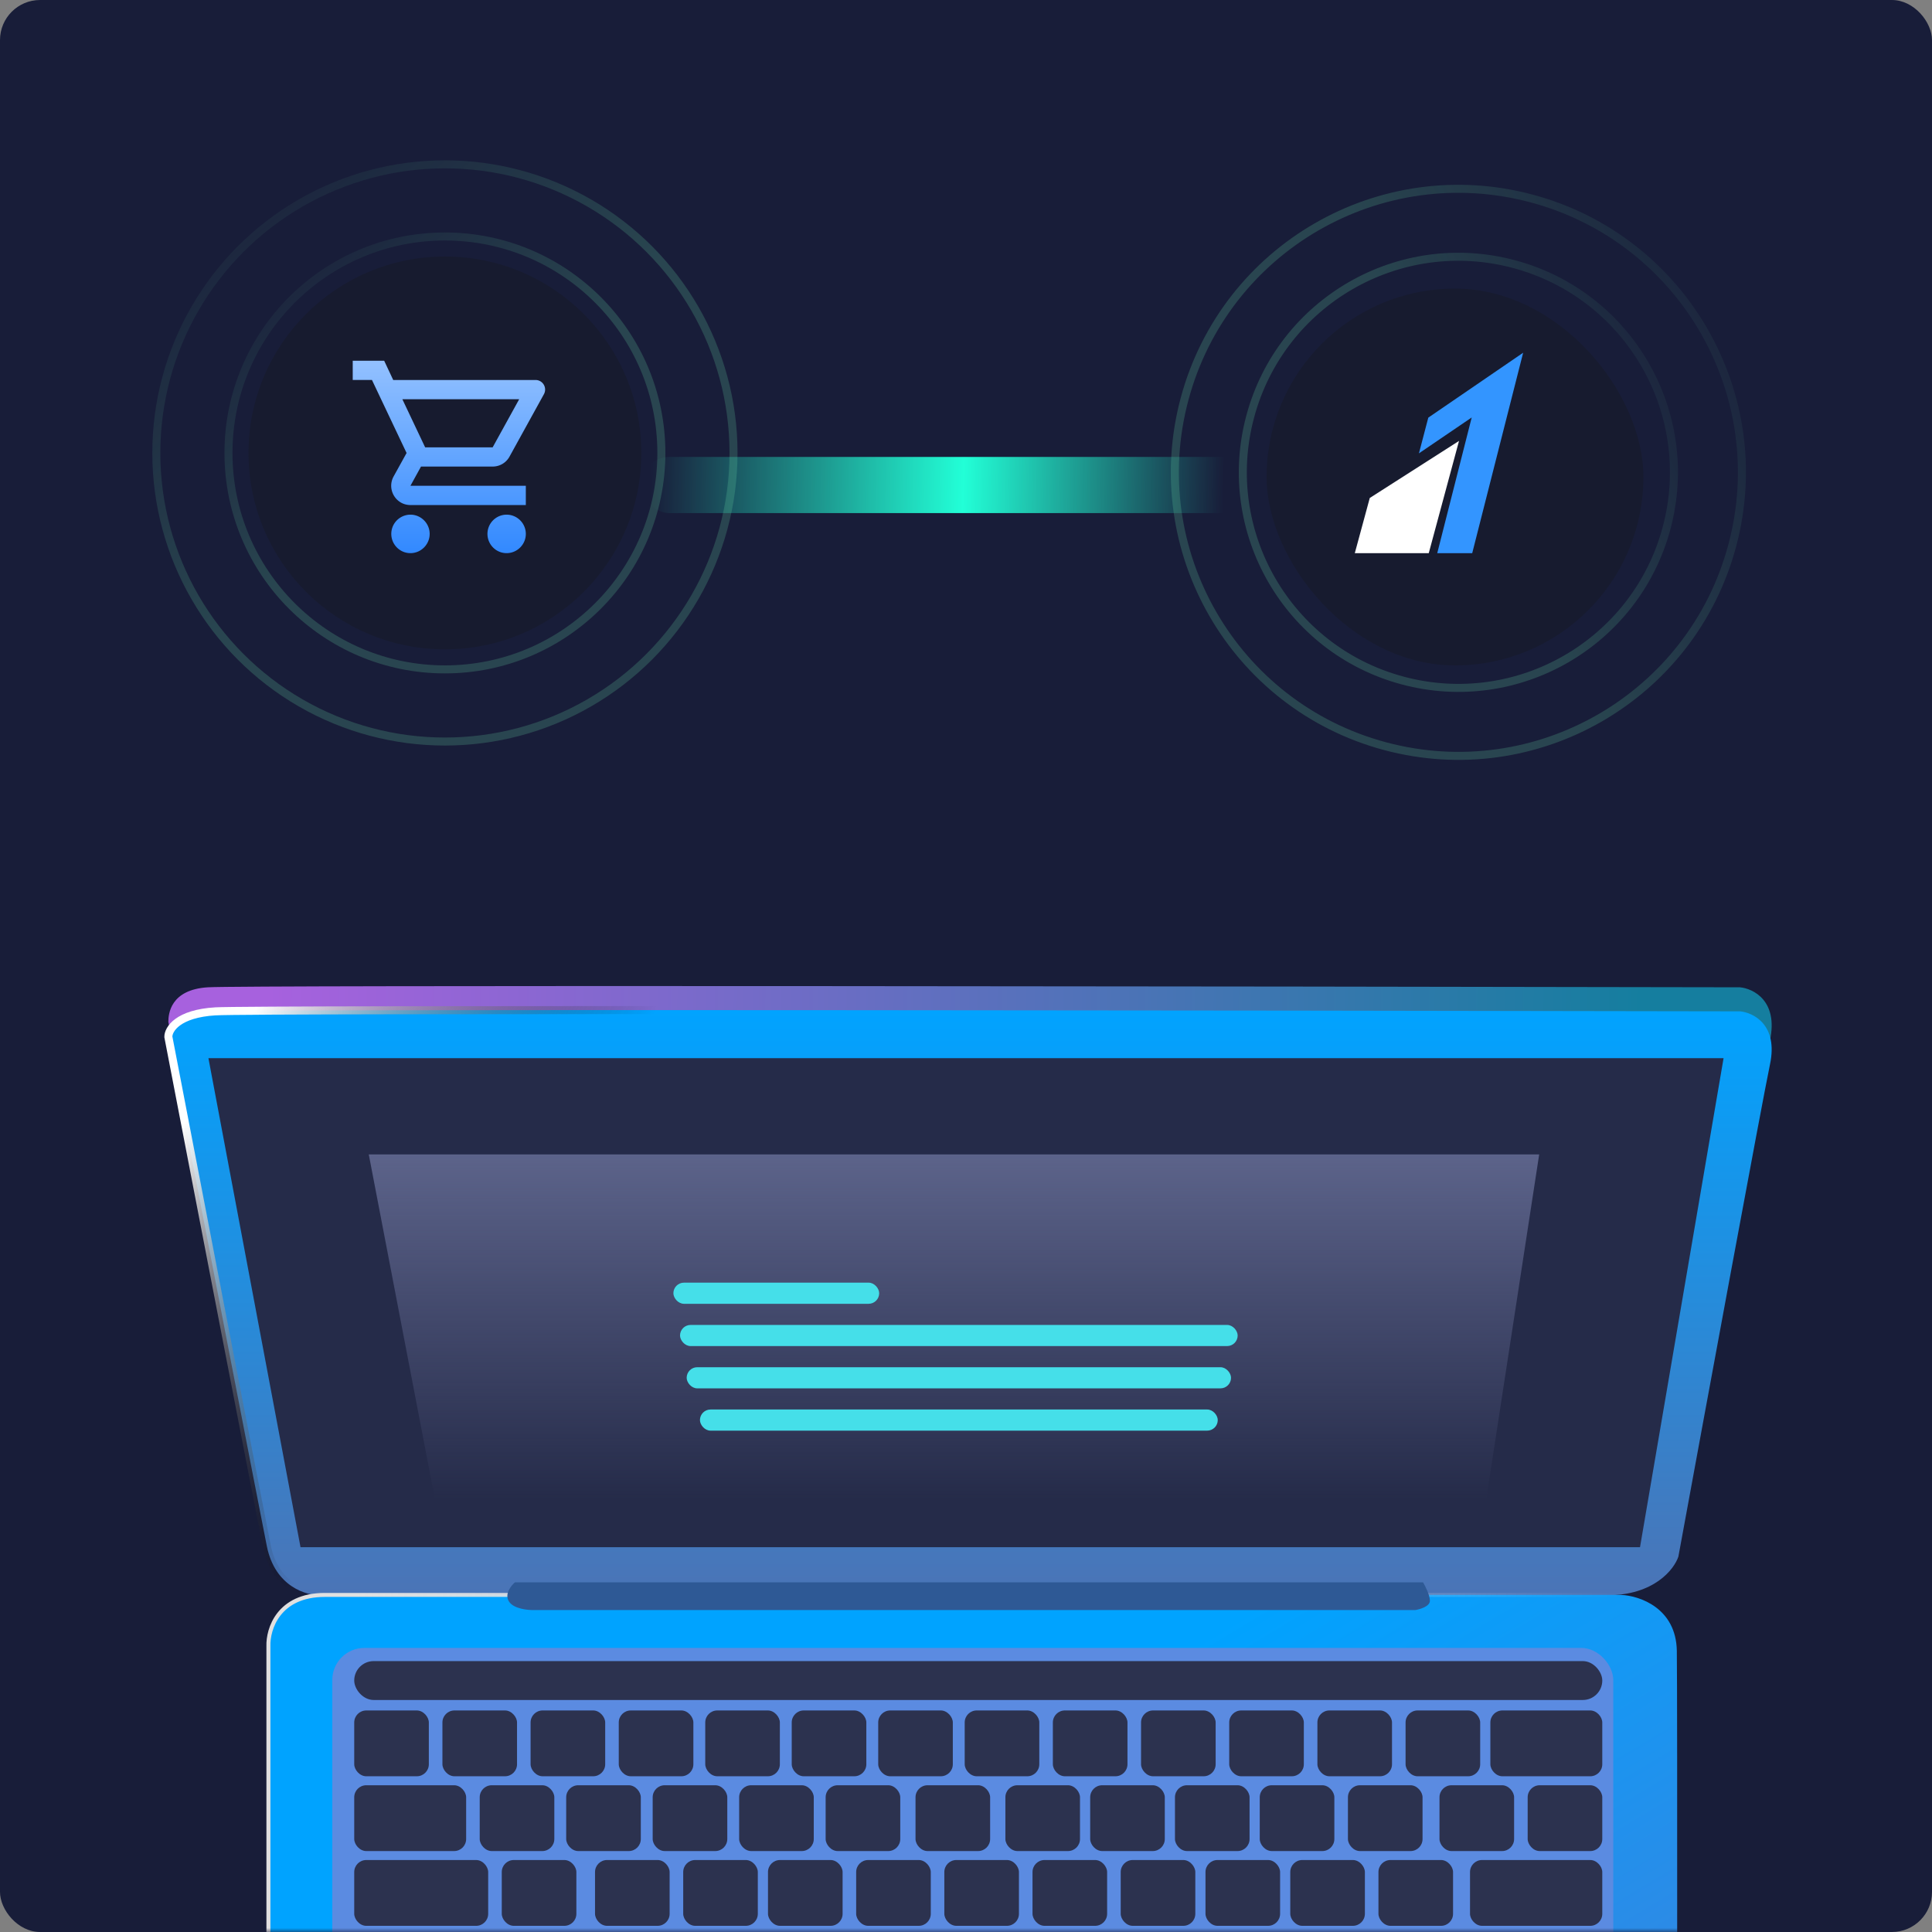 <svg width="241" height="241" fill="none" xmlns="http://www.w3.org/2000/svg"><rect width="100%" height="100%" fill="#808080" stroke="none"/><rect width="241" height="241" rx="5" fill="#181D39"/><mask id="a" style="mask-type:alpha" maskUnits="userSpaceOnUse" x="0" y="0" width="241" height="241"><rect width="241" height="241" rx="5" fill="#181D39"/></mask><g mask="url(#a)"><path d="M25.945 123.156C21.22 123.438 21 126.53 21 127.47c3.686 19.047 12.09 59.034 13.12 64.113 1.03 5.079 3.276 4.427 5.137 4.349h161.14c5.841 0 8.374-3.214 8.911-4.821 3.4-18.419 10.456-56.48 11.487-61.371 1.031-4.891-2.075-6.427-3.757-6.584-61.73-.118-186.37-.282-191.094 0Z" fill="url(#b)"/><path d="M26.876 126.156c-4.7.282-5.876 2.236-5.876 3.177 3.668 19.063 11.261 58.461 12.287 63.544 1.026 5.084 4.986 6.198 6.838 6.119h160.371c5.812 0 8.334-3.216 8.868-4.824 3.383-18.436 10.406-56.531 11.432-61.426 1.026-4.896-2.066-6.433-3.739-6.59-61.435-.118-185.48-.282-190.18 0Z" fill="url(#c)" stroke="url(#d)"/><path d="M215 132H26l11.487 61h167.09L215 132Z" fill="#252B49"/><path d="M192 144H46l8.249 43H185.4L192 144Z" fill="url(#e)"/><path d="M202.235 198.953H40.523c-5.803 0-7.112 4.266-7.04 6.399v96.952c0 6.438 5.688 7.853 8.533 7.756h159.366c6.23 0 7.787-4.007 7.787-6.011.035-30.475.085-92.764 0-98.115-.085-5.352-4.658-6.884-6.934-6.981Z" fill="url(#f)" stroke="url(#g)" stroke-width=".5"/><path d="M63.494 199.781c-.598-.923.25-1.986.748-2.402h113.27c.285.48.855 1.614.855 2.306s-1.21 1.057-1.815 1.153H66.697c-.819.032-2.605-.135-3.203-1.057Z" fill="#2E5995"/><rect x="41.45" y="205.563" width="159.792" height="55.398" rx="4" fill="#5B8BE1"/><rect x="44.187" y="222.694" width="13.961" height="8.209" rx="1.5" fill="#2C324F"/><rect x="44.187" y="232.022" width="16.71" height="8.209" rx="1.5" fill="#2C324F"/><rect x="59.84" y="222.694" width="9.307" height="8.209" rx="1.5" fill="#2C324F"/><rect x="44.187" y="213.365" width="9.307" height="8.209" rx="1.5" fill="#2C324F"/><rect x="55.188" y="213.364" width="9.307" height="8.209" rx="1.5" fill="#2C324F"/><rect x="66.186" y="213.364" width="9.307" height="8.209" rx="1.5" fill="#2C324F"/><rect x="77.185" y="213.364" width="9.307" height="8.209" rx="1.5" fill="#2C324F"/><rect x="87.974" y="213.364" width="9.307" height="8.209" rx="1.5" fill="#2C324F"/><rect x="98.761" y="213.364" width="9.307" height="8.209" rx="1.5" fill="#2C324F"/><rect x="109.549" y="213.364" width="9.307" height="8.209" rx="1.5" fill="#2C324F"/><rect x="120.337" y="213.364" width="9.307" height="8.209" rx="1.5" fill="#2C324F"/><rect x="131.335" y="213.364" width="9.307" height="8.209" rx="1.5" fill="#2C324F"/><rect x="142.335" y="213.364" width="9.307" height="8.209" rx="1.5" fill="#2C324F"/><rect x="153.335" y="213.364" width="9.307" height="8.209" rx="1.5" fill="#2C324F"/><rect x="164.334" y="213.364" width="9.307" height="8.209" rx="1.5" fill="#2C324F"/><rect x="175.333" y="213.364" width="9.307" height="8.209" rx="1.5" fill="#2C324F"/><rect x="185.909" y="213.364" width="13.961" height="8.209" rx="1.5" fill="#2C324F"/><rect x="62.59" y="232.021" width="9.307" height="8.209" rx="1.5" fill="#2C324F"/><rect x="74.224" y="232.021" width="9.307" height="8.209" rx="1.5" fill="#2C324F"/><rect x="85.224" y="232.021" width="9.307" height="8.209" rx="1.5" fill="#2C324F"/><rect x="95.8" y="232.021" width="9.307" height="8.209" rx="1.5" fill="#2C324F"/><rect x="106.799" y="232.021" width="9.307" height="8.209" rx="1.5" fill="#2C324F"/><rect x="117.797" y="232.021" width="9.307" height="8.209" rx="1.5" fill="#2C324F"/><rect x="128.797" y="232.021" width="9.307" height="8.209" rx="1.5" fill="#2C324F"/><rect x="139.798" y="232.021" width="9.307" height="8.209" rx="1.5" fill="#2C324F"/><rect x="150.374" y="232.021" width="9.307" height="8.209" rx="1.5" fill="#2C324F"/><rect x="160.95" y="232.021" width="9.307" height="8.209" rx="1.5" fill="#2C324F"/><rect x="171.949" y="232.021" width="9.307" height="8.209" rx="1.5" fill="#2C324F"/><rect x="183.371" y="232.021" width="16.499" height="8.209" rx="1.5" fill="#2C324F"/><rect x="70.628" y="222.694" width="9.307" height="8.209" rx="1.5" fill="#2C324F"/><rect x="81.416" y="222.694" width="9.307" height="8.209" rx="1.5" fill="#2C324F"/><rect x="92.204" y="222.694" width="9.307" height="8.209" rx="1.5" fill="#2C324F"/><rect x="102.992" y="222.694" width="9.307" height="8.209" rx="1.5" fill="#2C324F"/><rect x="114.203" y="222.694" width="9.307" height="8.209" rx="1.5" fill="#2C324F"/><rect x="125.413" y="222.694" width="9.307" height="8.209" rx="1.5" fill="#2C324F"/><rect x="135.99" y="222.694" width="9.307" height="8.209" rx="1.5" fill="#2C324F"/><rect x="146.566" y="222.694" width="9.307" height="8.209" rx="1.5" fill="#2C324F"/><rect x="157.142" y="222.694" width="9.307" height="8.209" rx="1.5" fill="#2C324F"/><rect x="168.143" y="222.694" width="9.307" height="8.209" rx="1.5" fill="#2C324F"/><rect x="179.564" y="222.694" width="9.307" height="8.209" rx="1.5" fill="#2C324F"/><rect x="190.563" y="222.694" width="9.307" height="8.209" rx="1.5" fill="#2C324F"/><rect x="44.187" y="207.208" width="155.683" height="4.851" rx="2.425" fill="#2C324F"/><rect x="84" y="160" width="25.671" height="2.637" rx="1.319" fill="#45DFE9"/><rect x="84.828" y="165.274" width="69.56" height="2.637" rx="1.319" fill="#45DFE9"/><rect x="85.656" y="170.549" width="67.904" height="2.637" rx="1.319" fill="#45DFE9"/><rect x="87.313" y="175.823" width="64.592" height="2.637" rx="1.319" fill="#45DFE9"/></g><rect x="80" y="57" width="76" height="7" rx="3.5" fill="url(#h)"/><circle opacity=".2" cx="55.5" cy="56.5" r="27" stroke="url(#i)"/><circle opacity=".2" cx="181.921" cy="58.919" r="26.884" transform="rotate(105 181.921 58.919)" stroke="url(#j)"/><circle opacity=".2" cx="55.5" cy="56.5" r="36" stroke="url(#k)"/><circle opacity=".2" cx="181.92" cy="58.919" r="35.361" transform="rotate(105 181.92 58.92)" stroke="url(#l)"/><path d="M55.5 81C69.031 81 80 70.031 80 56.5S69.031 32 55.5 32 31 42.969 31 56.5 41.969 81 55.5 81Z" fill="#171B2F"/><rect x="158" y="36" width="47" height="47" rx="23.5" fill="#171B2F"/><path d="M178.167 52.097 177 56.551l6.583-4.476L179.284 69h4.363L190 44l-11.833 8.097Z" fill="#3395FF"/><path d="M170.867 62.118 169 69h9.225L182 55l-11.133 7.118Z" fill="#fff"/><path d="M61.453 58.2c.9 0 1.692-.492 2.1-1.236l4.294-7.788a1.195 1.195 0 0 0-1.043-1.776H49.05L47.923 45H44v2.4h2.4l4.318 9.108-1.62 2.928c-.876 1.608.276 3.564 2.1 3.564h14.394v-2.4H51.197l1.32-2.4h8.936ZM50.19 49.8h14.574l-3.31 6h-8.421l-2.843-6Zm1.007 14.4a2.396 2.396 0 0 0-2.387 2.4c0 1.32 1.068 2.4 2.387 2.4 1.32 0 2.4-1.08 2.4-2.4 0-1.32-1.08-2.4-2.4-2.4Zm11.996 0a2.396 2.396 0 0 0-2.387 2.4c0 1.32 1.067 2.4 2.387 2.4s2.399-1.08 2.399-2.4c0-1.32-1.08-2.4-2.4-2.4Z" fill="url(#m)"/><defs><linearGradient id="b" x1="33.422" y1="125.669" x2="207.746" y2="127.275" gradientUnits="userSpaceOnUse"><stop stop-color="#A761DE"/><stop offset=".983" stop-color="#157E9F"/></linearGradient><linearGradient id="c" x1="121" y1="126" x2="121" y2="199" gradientUnits="userSpaceOnUse"><stop stop-color="#01A3FF"/><stop offset="1" stop-color="#4B74B6"/></linearGradient><linearGradient id="d" x1="28.948" y1="130.566" x2="64.844" y2="153.111" gradientUnits="userSpaceOnUse"><stop stop-color="#fff"/><stop offset="1" stop-opacity="0"/></linearGradient><linearGradient id="e" x1="119" y1="144" x2="119" y2="187" gradientUnits="userSpaceOnUse"><stop stop-color="#5C638A"/><stop offset="1" stop-color="#5C638A" stop-opacity="0"/></linearGradient><linearGradient id="f" x1="126.998" y1="218.197" x2="179.51" y2="305.614" gradientUnits="userSpaceOnUse"><stop stop-color="#00A3FF"/><stop offset="1" stop-color="#497BD6"/></linearGradient><linearGradient id="g" x1="37.977" y1="260.834" x2="194.694" y2="276.846" gradientUnits="userSpaceOnUse"><stop stop-color="#E0E0E0"/><stop offset="1" stop-color="#fff" stop-opacity="0"/></linearGradient><linearGradient id="h" x1="81.058" y1="64" x2="155.181" y2="65.908" gradientUnits="userSpaceOnUse"><stop stop-color="#22FFD7" stop-opacity="0"/><stop offset=".526" stop-color="#22FFD7"/><stop offset=".964" stop-color="#22FFD7" stop-opacity="0"/></linearGradient><linearGradient id="i" x1="55.5" y1="55.09" x2="32.583" y2="27.942" gradientUnits="userSpaceOnUse"><stop stop-color="#6CE8AB"/><stop offset="1" stop-color="#6CE8AB" stop-opacity="0"/></linearGradient><linearGradient id="j" x1="181.921" y1="57.515" x2="159.1" y2="30.481" gradientUnits="userSpaceOnUse"><stop stop-color="#6CE8AB"/><stop offset="1" stop-color="#6CE8AB" stop-opacity="0"/></linearGradient><linearGradient id="k" x1="55.5" y1="54.628" x2="25.083" y2="18.596" gradientUnits="userSpaceOnUse"><stop stop-color="#6CE8AB"/><stop offset="1" stop-color="#6CE8AB" stop-opacity="0"/></linearGradient><linearGradient id="l" x1="181.92" y1="57.081" x2="152.036" y2="21.68" gradientUnits="userSpaceOnUse"><stop stop-color="#6CE8AB"/><stop offset="1" stop-color="#6CE8AB" stop-opacity="0"/></linearGradient><linearGradient id="m" x1="56" y1="45" x2="56" y2="69" gradientUnits="userSpaceOnUse"><stop stop-color="#93C1FF"/><stop offset="1" stop-color="#3289FF"/></linearGradient></defs></svg>
